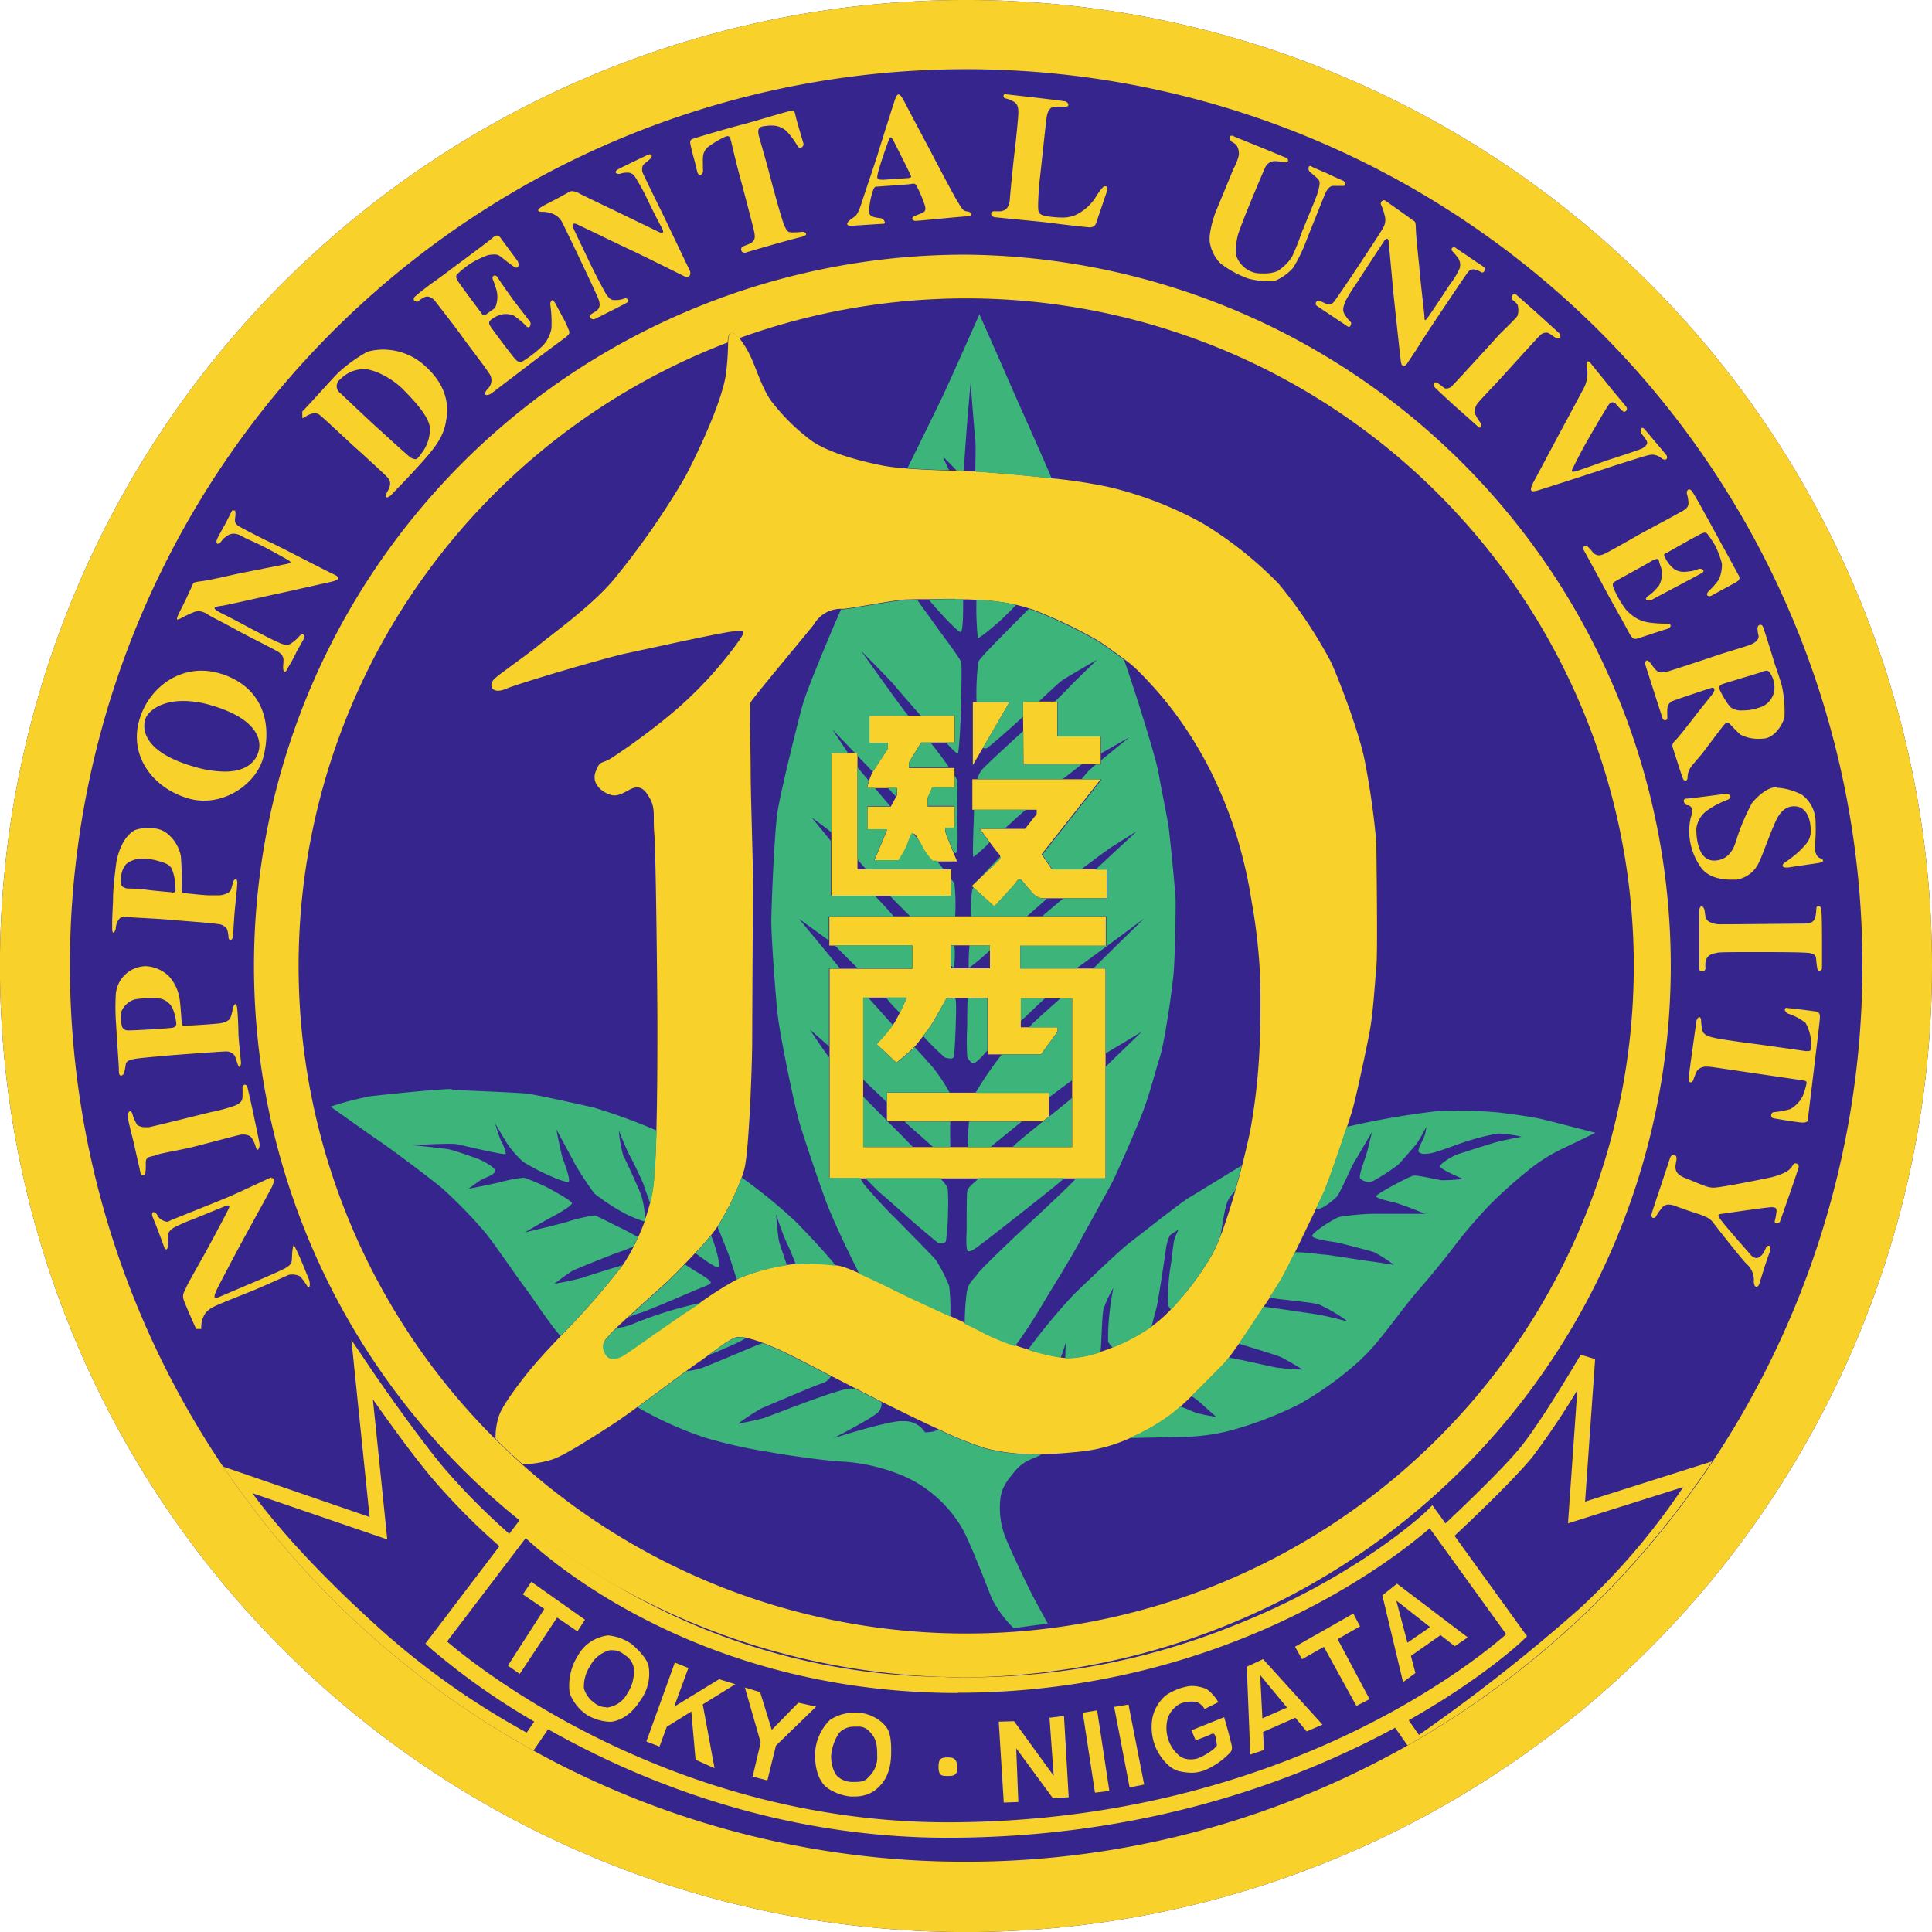 <svg xmlns="http://www.w3.org/2000/svg" viewBox="0 0 311.81 311.81"><defs><style>.cls-1{fill:#36258d;}.cls-2{fill:#f8d22a;}.cls-3{fill:#3cb47a;}</style></defs><path class="cls-1" d="M294.91,265h0a155.91,155.91,0,1,0,155.9,155.91h0A155.9,155.9,0,0,0,294.91,265" transform="translate(-139 -265)"/><path class="cls-2" d="M294.91,265h0a155.91,155.91,0,1,0,155.9,155.91h0A155.9,155.9,0,0,0,294.91,265m0,300.47a144,144,0,0,1-69.82-17.94A145.47,145.47,0,0,1,175,501.69a144.65,144.65,0,1,1,119.91,63.78" transform="translate(-139 -265)"/><path class="cls-2" d="M294.91,306.1a114.8,114.8,0,0,0-3.83,229.54c1.28,0,2.55.07,3.83.07a114.81,114.81,0,0,0,0-229.61m-36.56,13.46a107.74,107.74,0,1,1-35.06,181.8q-2.23-2-4.35-4.09a107.73,107.73,0,0,1,37.52-177h0c0-.87.13-1.38.51-1.54l0,0,.14,0h0c.34,0,.76.35,1.19.87h0" transform="translate(-139 -265)"/><path class="cls-2" d="M195.72,481.27l.51,5,2.42,23.56L175,501.69a145.47,145.47,0,0,0,50.09,45.84l2.37-3.44c14.68,8.31,37.1,17.51,64.5,17.51h.2c32-.05,56.35-9.27,72-17.76l2,2.86a145.11,145.11,0,0,0,49.17-45.85l-20.51,6.5c.22-3.14,1.62-23,1.62-23l-2.33-.71c-.06.1-6.12,10.47-9.64,14.84-2.82,3.51-9.57,9.92-12.18,12.38l-2.12-2.93-1,1c-.18.17-11.56,10.94-31.95,18.78a114.6,114.6,0,0,1-42.31,8c-1.28,0-2.55,0-3.83-.07a106,106,0,0,1-52.9-14.91,114.19,114.19,0,0,1-15.29-10.43l-1.7,2.24a107.47,107.47,0,0,1-10.63-10.74c-5-6-12-16.29-12.05-16.4l-2.79-4.13M368,545c-.46-.66-1.12-1.62-1.65-2.36,11.88-6.72,18.18-12.68,18.33-12.81l.77-.76-11.7-16.2c2.46-2.3,9.6-9.05,12.66-12.85a122.62,122.62,0,0,0,7.16-10.67c-.46,6.51-1.51,21.51-1.51,21.51L410.66,505A109.55,109.55,0,0,1,394,524.55,283.18,283.18,0,0,1,368,545m-166.5-31.57s-1.66-16.24-2.32-22.59c2.53,3.6,6.32,8.87,9.42,12.57a108.61,108.61,0,0,0,11,11.14l-11.94,15.71.83.77a111.58,111.58,0,0,0,16.73,11.82l-1.22,1.78a125.86,125.86,0,0,1-25.26-18.19c-10.54-9.66-16.28-16.72-19-20.45l21.71,7.44m92.06,24.77c43.33,0,70.77-21.8,76.23-26.55l12.35,17.1c-5.27,4.62-36.95,30.27-90,30.36H292c-44.37,0-75.43-24.57-80.85-29.18l12.69-16.69c5.08,4.72,29.23,25,69.79,25" transform="translate(-139 -265)"/><path class="cls-2" d="M257.16,318.69h0l-.14,0,0,0c-.38.16-.47.67-.51,1.54h0a42.54,42.54,0,0,1-.36,5.21c-.63,4.37-4.5,12.63-6.62,16.62A127.94,127.94,0,0,1,238,358.6c-3.5,4.13-9.25,8.25-11.87,10.38s-6.13,4.5-7.25,5.5c-.89.79-.76,2,.5,2a3.2,3.2,0,0,0,1.24-.3c2.38-1,16.51-5.13,19.51-5.75s14.75-3.25,17-3.5c.59-.07,1-.13,1.37-.13.88,0,.6.51-1.25,3a65.31,65.31,0,0,1-9,9.63,104.61,104.61,0,0,1-10.5,7.87c-1.74,1.13-1.87.26-2.62,2.25s1.13,3.38,2.5,3.75a1.88,1.88,0,0,0,.53.07c1.19,0,2.33-1,3.09-1.2a2.65,2.65,0,0,1,.6-.09c.64,0,1.27.39,2,1.72,1,1.75.5,3,.75,5.75s.5,25.63.5,31c0,3.41,0,10.55-.16,16.71-.09,3.56-.23,6.78-.47,8.8a23.44,23.44,0,0,1-.54,3,26.59,26.59,0,0,1-.83,2.75l0,.14c-.33.94-.69,1.82-1.07,2.65q-.36.79-.72,1.5a27.41,27.41,0,0,1-1.8,3.06l-.12.17a125.39,125.39,0,0,1-9.88,11.28c-1.18,1.24-2.26,2.39-3.12,3.35-3,3.3-6.12,7.62-6.75,9.25a10.83,10.83,0,0,0-.66,4q2.12,2.12,4.35,4.09h.11a16.14,16.14,0,0,0,4.7-.76c1.87-.62,5.63-3,9.5-5.5,1.16-.74,2.68-1.81,4.28-3h0c2.78-2,5.85-4.33,7.89-5.81h0c.71-.51,1.3-.94,1.7-1.21.61-.4,1.24-.87,1.89-1.35h0c1.79-1.32,3.6-2.71,4.61-2.89l.17,0h.19a5.92,5.92,0,0,1,1.09.13h0a21.13,21.13,0,0,1,2.66.82h0c1.13.43,2.27.91,3.15,1.33,1.51.71,4.34,2.17,7.87,4h0l3.89,2h0l.74.38,3.52,1.79h0c2.87,1.43,6.19,3.06,9.21,4.45h0a59.28,59.28,0,0,0,7.39,3l.74.2a30.81,30.81,0,0,0,7.21.8h1.3c1.78,0,3.71-.15,5.87-.37A25.2,25.2,0,0,0,319.1,498c.71-.24,1.46-.54,2.21-.87h0a34,34,0,0,0,6.41-3.63,21.82,21.82,0,0,0,1.74-1.44h0c.57-.51,1.18-1.09,1.8-1.68h0c1.86-1.81,3.78-3.81,5-5,.26-.27.6-.69,1-1.19h0c.49-.61,1-1.38,1.64-2.23h0c1.31-1.84,2.78-4.06,4-6h0c.35-.52.68-1,1-1.49h0c.83-1.29,1.46-2.31,1.73-2.73.36-.59,1.28-2.4,2.34-4.55h0c1.17-2.41,2.53-5.22,3.5-7.25h0c.54-1.13,1-2,1.16-2.46.67-1.45,2.62-7.16,3.76-10.6h0c.33-1,.59-1.82.74-2.27.63-2,2.25-9.63,2.88-12.88s.87-8.11,1.12-10.62,0-18.5,0-20.12a126.89,126.89,0,0,0-1.88-13.26c-.87-4.5-4.25-13.37-5.5-16a75.16,75.16,0,0,0-8.37-12.5,61.77,61.77,0,0,0-12.26-9.76A59.44,59.44,0,0,0,318,343.61a83.41,83.41,0,0,0-9.22-1.41c-4.93-.56-10-.95-12.15-1.1h-.17c-.55,0-1.18-.07-1.87-.09l-1.19-.05-1.18,0c-2.17-.08-4.58-.17-6.74-.34a35.86,35.86,0,0,1-4-.47c-5-1-9.13-2.37-11.49-4a33.31,33.31,0,0,1-6.38-6.25c-1.38-1.75-2.38-4.87-3.25-6.87a16.19,16.19,0,0,0-2-3.42h0c-.43-.52-.85-.87-1.19-.87m36,43h1.36c.26,0,.51,0,.74,0l1.37.06h0a37.28,37.28,0,0,1,6.44.83h0c.68.16,1.37.35,2.07.58h0l.5.15a73.91,73.91,0,0,1,10.75,5.13c.72.49,2.61,1.81,4.09,2.93h0a17,17,0,0,1,1.78,1.45,61.87,61.87,0,0,1,6,6.75,64.85,64.85,0,0,1,5.76,9.12,70.47,70.47,0,0,1,4.5,11A75.09,75.09,0,0,1,341,410.48a91,91,0,0,1,1.38,12.37c.12,4.88,0,8.87-.13,12a100.32,100.32,0,0,1-1.49,12.74c-.34,1.58-.78,3.49-1.29,5.5-.33,1.3-.69,2.65-1.08,4-.74,2.59-1.54,5.11-2.32,7.17a25.58,25.58,0,0,1-1.44,3.21,46.76,46.76,0,0,1-6.58,8.79,23.72,23.72,0,0,1-3.13,2.79l0,0a30.88,30.88,0,0,1-6.24,3.36c-.66.28-1.34.53-2,.75a17.26,17.26,0,0,1-5.18,1h-.49c-.25,0-.51,0-.78-.08a35.72,35.72,0,0,1-5.27-1.27c-.69-.2-1.39-.43-2.05-.66a37.9,37.9,0,0,1-5.12-2.11c-.62-.34-1.72-.88-3-1.5-.71-.34-1.47-.7-2.27-1.06-3.07-1.42-6.49-3-7.93-3.69-1.63-.81-4.48-2.2-6.75-3.22a25.74,25.74,0,0,0-2.88-1.15,7.59,7.59,0,0,0-.89-.19h0c-.38-.07-.81-.12-1.26-.16-.9-.09-1.91-.14-2.88-.15h-1.1c-.44,0-.87,0-1.25.06l-.62.05-.8.11a32.12,32.12,0,0,0-7.83,2.14l-.27.15a55.29,55.29,0,0,0-6.07,3.82l-1.53,1c-2.5,1.62-9.87,6.87-10.5,7.24a4.09,4.09,0,0,1-1.93.73h0a1.34,1.34,0,0,1-1-.41h0a2.47,2.47,0,0,1-.24-.29.8.8,0,0,1-.08-.16,2.26,2.26,0,0,1-.34-1.15c0-.84.67-1.34,1.21-2,.14-.16.51-.52,1-1h0c.49-.47,1.13-1.06,1.82-1.7h0c2.32-2.11,5.3-4.77,6.15-5.55.56-.5,1.73-1.67,3-3h0l1.74-1.83h0c.95-1,1.86-2.05,2.53-2.86h0a10.78,10.78,0,0,0,.7-.92c.12-.17.24-.35.37-.56h0a44,44,0,0,0,3.88-7.93h0c.15-.44.28-.87.38-1.26.75-3,1.25-16.88,1.25-20.75s.12-22.63.12-25.88-.37-13.87-.37-17.5-.25-10.5,0-11.12,9.73-11.89,10.25-12.63a5,5,0,0,1,4.42-2.46h0l.33,0c1.5-.12,8.62-1.5,10-1.5l2-.05h0l1.8,0h0l2.64-.06h1.6" transform="translate(-139 -265)"/><polyline class="cls-2" points="138.39 121.52 137.96 121.52 136.84 121.52 134.18 121.52 134.18 134.4 134.18 134.4 134.18 134.4 134.18 135.71 134.18 135.71 134.18 144.56 141.27 144.56 141.27 144.56 143.62 144.56 143.62 144.56 143.62 144.56 153.51 144.56 153.51 141.87 153.51 140.31 152.3 140.31 139.8 140.31 138.39 140.31 138.39 138.73 138.39 123.79 138.39 121.96 138.39 121.52"/><path class="cls-2" d="M293.05,380.52H279.31v4.38h2.95v1h0s-1.74,2.63-2.33,3.55l-.08.13a8.72,8.72,0,0,0-.61,1.5c-.19.61-.31,1.11-.31,1.11h4.84v1.16h0l-.17.29-.83,1.54H279v3.76h3.17l-2.08,5h3.95s.89-1.47,1.17-2.05.51-1.42.8-2q.15-.3.33-.33h0l.08,0c.17,0,.34.16.5.43s.32.54.51.87h0c.2.36.4.75.62,1.17a11,11,0,0,0,1.5,2h3.92l-.6-1.44c-.42-1-.94-2.35-1.16-2.93s-.17-.89-.09-1a.11.11,0,0,1,.09,0h1.33v-3.5h-4.33v-1.37h0l.72-1.63h3.61v-3.21h-7.32V388h0l1.95-3.17h5.37v-4.33" transform="translate(-139 -265)"/><polyline class="cls-2" points="162.93 113.31 157.6 113.31 157.01 113.31 157.01 123.48 158.63 120.71 158.63 120.71 158.63 120.71 162.93 113.31"/><polyline class="cls-2" points="170.64 113.23 170.13 113.23 167.58 113.23 165.1 113.23 165.11 115.58 165.11 115.58 165.11 115.58 165.14 118 165.14 118 165.18 123.31 174.66 123.31 174.66 123.31 174.66 123.31 174.66 123.31 174.66 123.31 176.84 123.31 176.84 123.31 177.64 123.31 177.64 122.65 177.64 121.55 177.64 118.81 170.64 118.81 170.64 113.23"/><path class="cls-2" d="M316.72,390.77H295.93v4.92h10.38v.7l-1.88,2.38h-7.29l1.61,2.18h0c.64.86,1.26,1.67,1.39,1.78a.83.83,0,0,1,.29.55h0a.37.37,0,0,1,0,.11.41.41,0,0,1-.09.3c-.13.15-1.81,1.75-3.08,2.94L295.85,408l.25.24h0l3.37,3.06s3.42-3.67,3.55-3.92a1,1,0,0,1,.28-.39.38.38,0,0,1,.21-.07h0a.45.45,0,0,1,.16,0,1,1,0,0,1,.35.26l0,.05c.62.71.58.71,1.49,1.75a2.62,2.62,0,0,0,1.76,1h10.33v-4.71h-8.87l-1.63-2.38h0l9.58-12.16" transform="translate(-139 -265)"/><path class="cls-2" d="M317.47,412.9H272.85v3.88h0v.82h.86l12.56,0v3.75H272.89v12.58h0v1.73h0v19.52h44.54V421.31H303.68v-3.67h13.79V412.9m-22,4.7h3.3v.78h0v2.9h0v0h-6.29v-.57l0-3.14h3M285.35,426h0s-.55,1.24-1.14,2.46c-.24.47-.47.94-.7,1.33a4.84,4.84,0,0,1-.41.64,30.41,30.41,0,0,1-2.63,3.07l3.21,3s2.06-1.68,2.89-2.54h0a3,3,0,0,1,.24-.25c.25-.31.71-.88,1.19-1.52h0a27.52,27.52,0,0,0,1.68-2.4c.63-1.08,2.09-3.71,2.09-3.71h6.67v8.46h0v.63H307l2.68-3.67v-.71h-5.93v-4.67h8.29v13.12h0v2.89h0v8H278.31V426h7" transform="translate(-139 -265)"/><path class="cls-2" d="M308.31,441.35H282.14V443h0v2.77l.17.18h25l1-.77v-3.86" transform="translate(-139 -265)"/><path class="cls-3" d="M249.5,469.09h0c-1.3,1.34-2.47,2.51-3,3-.85.78-3.83,3.44-6.15,5.55a15.59,15.59,0,0,1,1.87-.71c.82-.17,7.74-3.17,8.91-3.67s2.58-.92,2.58-1.25-1-1-2.16-1.67c-.39-.22-1.16-.72-2-1.26" transform="translate(-139 -265)"/><path class="cls-3" d="M249.5,469.09c-1.3,1.34-2.47,2.51-3,3-.85.78-3.83,3.44-6.15,5.55h0c2.32-2.11,5.3-4.77,6.15-5.55.56-.5,1.73-1.67,3-3h0" transform="translate(-139 -265)"/><path class="cls-3" d="M251.88,475.32a64.52,64.52,0,0,0-10.36,3.2,10.41,10.41,0,0,1-3,.83h0c-.52.48-.89.84-1,1-.54.63-1.2,1.13-1.21,2a2.26,2.26,0,0,0,.34,1.15.8.8,0,0,0,.08.16,2.47,2.47,0,0,0,.24.29h0a1.34,1.34,0,0,0,1,.41,4.09,4.09,0,0,0,1.93-.73c.63-.37,8-5.62,10.5-7.24l1.53-1" transform="translate(-139 -265)"/><path class="cls-3" d="M238.5,479.35h0c-.52.48-.89.84-1,1-.54.63-1.2,1.13-1.21,2,0-.84.67-1.34,1.21-2,.14-.16.51-.52,1-1h0m-1.82,4.28a2.47,2.47,0,0,0,.24.29,2.47,2.47,0,0,1-.24-.29m.24.29a1.34,1.34,0,0,0,1,.41h0a1.34,1.34,0,0,1-1-.41" transform="translate(-139 -265)"/><path class="cls-3" d="M293.12,361.69h-1.6l-2.64.06h0c.78,1,4.58,5.26,5.18,5.26h0c.46-.24.38-4.58.38-5.24v-.07h-1.36" transform="translate(-139 -265)"/><path class="cls-3" d="M293.12,361.69h0m-.27,0h0m-4,.07h0" transform="translate(-139 -265)"/><path class="cls-3" d="M258.33,480.83h-.19l-.17,0c-1,.18-2.82,1.57-4.61,2.89,1.95-.79,4.74-2,5.4-2.4l.66-.39a5.92,5.92,0,0,0-1.09-.13" transform="translate(-139 -265)"/><path class="cls-3" d="M258.33,480.83h0a5.92,5.92,0,0,1,1.09.13h0a5.92,5.92,0,0,0-1.09-.13m-.19,0-.17,0c-1,.18-2.82,1.57-4.61,2.89h0c1.79-1.32,3.6-2.71,4.61-2.89l.17,0" transform="translate(-139 -265)"/><path class="cls-3" d="M253.77,464.4h0c-.67.81-1.58,1.82-2.53,2.86l.19.13c.35.28,2.85,2.15,3.45,2.15,0,0,.07,0,.09,0,.32-.28-.31-3-1.2-5.12" transform="translate(-139 -265)"/><path class="cls-3" d="M253.77,464.4c-.67.81-1.58,1.82-2.53,2.86h0c.95-1,1.86-2.05,2.53-2.86h0" transform="translate(-139 -265)"/><path class="cls-3" d="M296.59,361.79a48.4,48.4,0,0,0,.22,6.19h0c.38,0,2.69-2,3.33-2.55s2.17-2.09,2.76-2.71l.09-.11a37.28,37.28,0,0,0-6.44-.83h0" transform="translate(-139 -265)"/><path class="cls-3" d="M296.59,361.79h0a37.28,37.28,0,0,1,6.44.83h0a37.28,37.28,0,0,0-6.44-.83" transform="translate(-139 -265)"/><path class="cls-3" d="M339.44,453.1h0c-.92.5-7.08,4.34-8.5,5.17s-7.92,6-9.66,7.33-7.34,6.75-8.92,8.25a98.72,98.72,0,0,0-7.46,9,35.72,35.72,0,0,0,5.27,1.27l0,0c.25-.5.84-2.42.84-2.42s-.08,1.92-.08,2.54h.49a17.26,17.26,0,0,0,5.18-1c.16-.91.24-5.88.49-6.94a19.08,19.08,0,0,1,1.59-3.42s-.51,2.75-.59,3.84a35.9,35.9,0,0,0-.25,4.83,3.18,3.18,0,0,0,.76.94,30.88,30.88,0,0,0,6.24-3.36l0,0c.34-1.22.65-2.58.79-3,.25-.83,1.42-8.58,1.5-9.25a8.14,8.14,0,0,1,.67-2.5,12.69,12.69,0,0,1,1.41-.92,10,10,0,0,0-.67,1.58c-.24.84-.41,3.25-.66,4.59s-.58,5.58-.24,6.25a2.07,2.07,0,0,0,.33.5,46.76,46.76,0,0,0,6.58-8.79,25.58,25.58,0,0,0,1.44-3.21c.18-.87.66-4.7,1.22-5.67a9.38,9.38,0,0,1,1.1-1.5c.39-1.35.75-2.7,1.08-4" transform="translate(-139 -265)"/><path class="cls-3" d="M311.2,484.24h0" transform="translate(-139 -265)"/><path class="cls-3" d="M262.08,481.78c-.39.12-.82.28-1.32.49-2,.84-7.5,3.17-8.67,3.58a15.07,15.07,0,0,1-2.32.46h0c-2,1.48-5.11,3.8-7.89,5.81a59.24,59.24,0,0,0,10.89,4.9,79.19,79.19,0,0,0,10.41,2.33c2.59.5,8.67,1.33,11.08,1.5a29.8,29.8,0,0,1,11.42,2.75,20.68,20.68,0,0,1,8.67,8.17c1.25,2.25,3.75,8.75,4.66,11.08a17.84,17.84,0,0,0,3.59,4.92l5.5-.75s-2-3.59-2.91-5.42-3.25-6.75-4-8.67a13.13,13.13,0,0,1-.75-5.91c.17-1.92,1.16-3.17,2.51-4.75s2.82-1.83,3.74-2.33a4.13,4.13,0,0,1,.42-.22h-1.3a30.81,30.81,0,0,1-7.21-.8l-.74-.2a59.28,59.28,0,0,1-7.39-3h0a4.17,4.17,0,0,1-1.85.43.73.73,0,0,1-.34,0,3.9,3.9,0,0,0-3.52-1.78,4.93,4.93,0,0,0-.65,0c-3.09.33-10.59,2.74-10.59,2.74s6.5-3.33,7.26-4.25a2,2,0,0,0,.48-1.58h0l-3.52-1.79-.74-.38h-.89c-1.92.09-12.41,4.26-13.58,4.67s-4.42,1-4.42,1a34.72,34.72,0,0,1,3.83-2.5c1-.42,8.16-3.5,9.67-4a2.49,2.49,0,0,0,1.5-1.17c-3.53-1.82-6.36-3.28-7.87-4-.88-.42-2-.9-3.15-1.33h0" transform="translate(-139 -265)"/><path class="cls-3" d="M262.08,481.78h0c1.13.43,2.27.91,3.15,1.33,1.51.71,4.34,2.17,7.87,4h0c-3.53-1.82-6.36-3.28-7.87-4-.88-.42-2-.9-3.15-1.33m-12.31,4.53h0c-2,1.48-5.11,3.8-7.89,5.81h0c2.78-2,5.85-4.33,7.89-5.81h0M277,489.1h0l.74.38,3.52,1.79h0l-3.52-1.79-.74-.38h0m13.47,6.62h0a59.28,59.28,0,0,0,7.39,3l.74.2-.74-.2a59.28,59.28,0,0,1-7.39-3m16.64,4h0m-.51,0h0m-.79,0h0" transform="translate(-139 -265)"/><path class="cls-3" d="M211.92,440.76c-2.39,0-11.31.94-13.24,1.18a49.22,49.22,0,0,0-6.33,1.66s5.83,4.17,7.91,5.58,8.18,6,10,7.51a76.73,76.73,0,0,1,6.92,7.08c1.42,1.67,5.42,7.58,6.58,9.08s4,5.92,5.71,7.78a125.39,125.39,0,0,0,9.88-11.28l.12-.17c-2.54.79-5.47,1.68-6.33,2a40.87,40.87,0,0,1-4.67,1s2.42-1.83,3-2.12,6.37-2.63,7.16-2.88c.43-.14,1.62-.59,2.63-1q.36-.71.72-1.5c-1-.6-2.58-1.4-3.18-1.68-.92-.42-3.46-1.79-3.91-1.84h0a28.24,28.24,0,0,0-4.26,1c-.63.25-6.95,1.75-6.95,1.75s3.41-2,4.32-2.46,3.3-1.83,3.3-2.25-3-2-3.55-2.33a30.68,30.68,0,0,0-4.16-1.79h-.1a20.13,20.13,0,0,0-3.41.62c-1,.29-5.49,1.17-5.49,1.17s1.62-1.17,2-1.42,2.29-.83,2.33-1.46-2.29-1.79-2.87-2-3.71-1.33-4.63-1.5-5.78-.67-5.78-.67,3.78-.22,5.87-.22a8.27,8.27,0,0,1,1.24.06c.87.2,6.87,1.61,7.73,1.61a.16.16,0,0,0,.1,0c.18-.21-.36-1.55-.66-2a25.94,25.94,0,0,1-1-2.95s1.7,2.91,2,3.33a15.25,15.25,0,0,0,2.54,2.88,34,34,0,0,0,4.58,2.36,13,13,0,0,0,2.55.9.28.28,0,0,0,.2-.06c.3-.29-.62-2.87-.91-3.58s-1.09-4.88-1.09-4.88,2.76,5.09,3,5.59a54.63,54.63,0,0,0,3.16,4.79,36.65,36.65,0,0,0,4.83,3.17,20.37,20.37,0,0,0,3.22,1.32c.06,0,.1,0,.12,0l0-.14a15.59,15.59,0,0,0-.63-4.1c-.28-.8-2.58-5.88-2.91-6.42a22.66,22.66,0,0,1-.71-4s1.37,3.38,1.79,4.08,2.09,4.21,2.21,4.63c.06.18.52,1.53,1.08,3.06a23.44,23.44,0,0,0,.54-3c.24-2,.38-5.24.47-8.8a93.22,93.22,0,0,0-10.17-3.71c-1.5-.33-9.17-2.08-10.84-2.25s-9.83-.5-11.75-.58h-.26" transform="translate(-139 -265)"/><path class="cls-3" d="M297.09,315.69h0s-4.41,9.92-5.4,12.08-5.39,11.08-6.24,12.8c2.16.17,4.57.26,6.74.34h0a23.12,23.12,0,0,1-1-2.22s2,2,2.19,2.27l1.19.05c0-1,.34-5.29.46-7s.62-7.17.62-7.17.63,8.21.75,9.05,0,4.42,0,5.23h.17c2.11.15,7.22.54,12.15,1.1l-.07-.18c-.75-1.92-6-13.58-7-15.92s-4.59-10.41-4.59-10.41" transform="translate(-139 -265)"/><path class="cls-3" d="M373.86,444.29c-1.1,0-2.17,0-3.09.06a130.64,130.64,0,0,0-14.34,2.5l-.07,0h0c-1.14,3.44-3.09,9.15-3.76,10.6-.2.44-.62,1.33-1.16,2.46l.16.17a.38.38,0,0,0,.19,0c.74,0,2.36-1.35,2.9-1.88s2.33-4.67,2.66-5.25,3.08-5.25,3.08-5.25-.33,1.33-.67,2.75-1.57,4.33-1.24,4.75a2.07,2.07,0,0,0,1.43.55,1.41,1.41,0,0,0,.65-.14,31.28,31.28,0,0,0,4.08-2.66c.59-.59,2.59-2.92,3-3.42a25.17,25.17,0,0,0,1.5-2.67,4.79,4.79,0,0,1-.33,1.59c-.33.84-1.17,2.17-.84,2.5a1.31,1.31,0,0,0,.93.28,6.71,6.71,0,0,0,1.07-.12c1-.16,5-1.74,6-2a35.14,35.14,0,0,1,4.75-1.16h.28a21,21,0,0,1,3.55.51s-3.09.58-4.26.92-5.32,1.66-6.07,1.91-2.75,1.42-2.84,1.92,3.75,2.08,3.75,2.08-2.11.19-3.12.19l-.38,0c-.63-.08-3.49-.75-4.37-.75h-.13c-.67.08-6.08,3-6.08,3.33s1.83.75,2.92,1,5,1.84,5,1.84-3.48,0-6,0c-1.27,0-2.3,0-2.55,0a42.55,42.55,0,0,0-5.26.49c-1.08.34-4.5,2.59-4.42,3.09s3.17.92,3.75,1,5.34,1.33,6.17,1.58a20.7,20.7,0,0,1,3.25,2.08s-2.49-.41-3.75-.57-7-1.09-7.5-1.09-2.75-.37-4.19-.37a4.44,4.44,0,0,0-.55,0h0c-1.06,2.15-2,4-2.34,4.55-.27.42-.9,1.44-1.73,2.73l.23.06c.92.25,6.33.67,7.75,1.08a26.49,26.49,0,0,1,4.66,2.75s-3.58-.91-4.58-1.08-7.25-1.09-8.58-1.25l-.46-.07h0c-1.25,1.93-2.72,4.15-4,6,1,.26,5.83,1.75,6.65,2.08s3.68,2.08,3.68,2.08a39.42,39.42,0,0,1-4.26-.33c-1.33-.25-5.5-1.25-7.58-1.58l-.13,0h0c-.39.5-.73.92-1,1.19-1.19,1.18-3.11,3.18-5,5a9.91,9.91,0,0,1,1.92,1.5l2.08,1.84A23.76,23.76,0,0,1,332,493c-.8-.29-1.72-.76-2.55-1h0a21.82,21.82,0,0,1-1.74,1.44,34,34,0,0,1-6.41,3.63h0c2.25,0,6.91-.16,8.59-.16a33.29,33.29,0,0,0,7.91-1.09,60.23,60.23,0,0,0,11-4.25,55.15,55.15,0,0,0,8.34-5.83,32.92,32.92,0,0,0,4.75-4.91c1.58-1.92,4.25-5.59,6.08-7.67s4.5-5.34,6.17-7.59a82.49,82.49,0,0,1,5.42-6.25,76.74,76.74,0,0,1,5.75-5.16,27.69,27.69,0,0,1,6-3.84c1.75-.83,5.17-2.5,5.17-2.5h0s-6.75-1.74-8.51-2.17-4.91-.82-6.83-1.08a72.17,72.17,0,0,0-7.32-.31" transform="translate(-139 -265)"/><path class="cls-3" d="M356.36,446.87h0c-1.14,3.44-3.09,9.15-3.76,10.6-.2.44-.62,1.33-1.16,2.46h0c.54-1.13,1-2,1.16-2.46.67-1.45,2.62-7.16,3.76-10.6h0m-8.42,20.31h0c-1.06,2.15-2,4-2.34,4.55-.27.42-.9,1.44-1.73,2.73h0c.83-1.29,1.46-2.31,1.73-2.73.36-.59,1.28-2.4,2.34-4.55h0M342.89,476c-1.25,1.93-2.72,4.15-4,6h0c1.31-1.84,2.78-4.06,4-6h0m-5.67,8.22c-.39.5-.73.92-1,1.19-1.19,1.18-3.11,3.18-5,5h0c1.86-1.81,3.78-3.81,5-5,.26-.27.6-.69,1-1.19h0M329.46,492a21.82,21.82,0,0,1-1.74,1.44,34,34,0,0,1-6.41,3.63h0a34,34,0,0,0,6.41-3.63,21.82,21.82,0,0,0,1.74-1.44h0" transform="translate(-139 -265)"/><path class="cls-3" d="M258.72,455h0a44,44,0,0,1-3.88,7.93l0,.14c.25.67,1.54,3.75,1.88,4.75s.93,2.84,1.18,3.69l.27-.15a32.12,32.12,0,0,1,7.83-2.14c-.13-.53-1.08-3.07-1.28-3.94s-.46-4.33-.46-4.33a43.74,43.74,0,0,0,1.54,4.25,41.39,41.39,0,0,1,1.62,3.86c.38,0,.81-.05,1.25-.06h1.1c1,0,2,.06,2.88.15.45,0,.88.09,1.26.16h0c-1.69-2.19-5.54-6.2-6.53-7.19a89.25,89.25,0,0,0-8.67-7.08l0,0" transform="translate(-139 -265)"/><path class="cls-3" d="M258.72,455a44,44,0,0,1-3.88,7.93h0a44,44,0,0,0,3.88-7.93h0m10.81,14h0m-.28,0h0m3.45.15c.45,0,.88.09,1.26.16-.38-.07-.81-.12-1.26-.16" transform="translate(-139 -265)"/><path class="cls-3" d="M277.39,388.79v14.94l0,0,1.37,1.54h12.5c-.45-.57-.87-1.1-1.13-1.38h-.61a11,11,0,0,1-1.5-2c-.22-.42-.42-.81-.62-1.17h0l-1.09-1.28h0q-.18,0-.33.33c-.29.54-.51,1.38-.8,2s-1.17,2.05-1.17,2.05H280.1l2.08-5H279V395.1h3.67l-.29-.33-2.23-2.64h-1.23s.12-.5.31-1.11c-.86-1-1.59-1.89-1.68-2l-.17-.23" transform="translate(-139 -265)"/><path class="cls-3" d="M280.16,392.13h0m-1.15,3h0v3.76h0V395.1m7.34,4.38q-.18,0-.33.33c-.29.54-.51,1.38-.8,2s-1.17,2.05-1.17,2.05h0s.89-1.47,1.17-2.05.51-1.42.8-2q.15-.3.33-.33h0m1.09,1.28h0c.2.36.4.75.62,1.17a11,11,0,0,0,1.5,2h0a11,11,0,0,1-1.5-2c-.22-.42-.42-.81-.62-1.17h0" transform="translate(-139 -265)"/><path class="cls-3" d="M289.16,384.85h-1.48L285.73,388v.83h6.43c-1-1.46-2.37-3.22-2.69-3.62a4.41,4.41,0,0,0-.31-.38" transform="translate(-139 -265)"/><polyline class="cls-3" points="150.16 119.85 148.68 119.85 146.73 123.02 146.73 123.02 148.68 119.85 150.16 119.85 150.16 119.85 150.16 119.85"/><path class="cls-3" d="M283.77,392.11h-1.54l1.33,1.4,0,0,.17-.29v-1.16" transform="translate(-139 -265)"/><polyline class="cls-3" points="144.76 127.11 143.24 127.12 143.24 127.12 144.76 127.11 144.76 128.27 144.76 128.27 144.76 127.11"/><path class="cls-3" d="M293.05,390.16v1.9h-3.61l-.72,1.63v1.37h4.33v3.5h-1.33a.11.11,0,0,0-.09,0c-.08.07-.15.29.09,1s.74,1.9,1.16,2.93a1.26,1.26,0,0,0,.4.21h0c.45-.38.2-5.3.2-6.08s.13-5.13,0-5.72a4.39,4.39,0,0,0-.43-.73" transform="translate(-139 -265)"/><path class="cls-3" d="M293.05,392.06h-3.61l-.72,1.63h0l.72-1.63h3.61m-1.33,6.5a.11.11,0,0,0-.09,0,.11.11,0,0,1,.09,0h0" transform="translate(-139 -265)"/><path class="cls-3" d="M304.14,383l-.17.14c-.54.46-6,5.47-6.53,6.13a5.24,5.24,0,0,0-.73,1.5h13.78l.1-.09c.55-.41,2.47-1.91,3-2.33l.06,0h-9.48l0-5.31h0" transform="translate(-139 -265)"/><polyline class="cls-3" points="165.14 118 165.14 118 165.14 118 165.18 123.31 174.66 123.31 174.66 123.31 165.18 123.31 165.14 118"/><path class="cls-3" d="M304.65,395.69h-8.46c0,1.49-.09,3-.09,3.2,0,.43-.17,4.34,0,4.42h0a18.39,18.39,0,0,0,2.53-2.29l.07-.07-1.61-2.18h4l.15-.13c.41-.33,2.62-2.41,3.08-2.74l.26-.21" transform="translate(-139 -265)"/><path class="cls-3" d="M304.65,395.69h0m-7.51,3.08h0l1.61,2.18h0l-1.61-2.18" transform="translate(-139 -265)"/><path class="cls-3" d="M300.43,403.28c-1,1-2.21,2.27-3.16,3.35,1.27-1.19,3-2.79,3.08-2.94a.41.41,0,0,0,.09-.3.37.37,0,0,0,0-.11h0" transform="translate(-139 -265)"/><path class="cls-3" d="M300.43,403.28h0a.37.37,0,0,1,0,.11.37.37,0,0,0,0-.11" transform="translate(-139 -265)"/><path class="cls-3" d="M290.71,455.14H278.64c1,1,2.14,2.18,2.49,2.46.66.53,3.9,3.41,4.41,3.88s4.52,3.9,4.8,4.06a1.43,1.43,0,0,0,.61.12.75.75,0,0,0,.71-.31,36.81,36.81,0,0,0,.34-4.74,32.59,32.59,0,0,0-.05-3.85,4.52,4.52,0,0,0-1-1.35,2.92,2.92,0,0,1-.23-.27" transform="translate(-139 -265)"/><polyline class="cls-3" points="151.71 190.14 139.64 190.14 139.64 190.14 151.71 190.14 151.71 190.14 151.71 190.14"/><path class="cls-3" d="M286.27,417.56l-12.56,0c1.18,1.17,3.32,3.36,3.67,3.66l.06.05h8.83v-3.75" transform="translate(-139 -265)"/><polyline class="cls-3" points="147.27 152.56 134.71 152.6 134.71 152.6 147.27 152.56 147.27 156.31 147.27 156.31 147.27 152.56"/><path class="cls-3" d="M293.13,426.1h-1.36s-1.46,2.63-2.09,3.71a27.52,27.52,0,0,1-1.68,2.4l.13.14a38.79,38.79,0,0,0,3.37,3.32,3.6,3.6,0,0,0,.9.17c.26,0,.48-.07.54-.3.16-.53.53-8.69.28-9.28l-.09-.16" transform="translate(-139 -265)"/><path class="cls-3" d="M293.13,426.1h-1.36s-1.46,2.63-2.09,3.71a27.52,27.52,0,0,1-1.68,2.4h0a27.52,27.52,0,0,0,1.68-2.4c.63-1.08,2.09-3.71,2.09-3.71h1.36" transform="translate(-139 -265)"/><path class="cls-3" d="M278.31,441.89v8.21h8l-.08-.09c-.58-.62-2.29-2.36-3.95-4h-.17v-.18l-3.48-3.51-.35-.4" transform="translate(-139 -265)"/><path class="cls-3" d="M282.14,445.8V446h.17l-.17-.18" transform="translate(-139 -265)"/><path class="cls-3" d="M285.35,426H282l.17.21a18.29,18.29,0,0,0,2,2.18l.08.07c.59-1.22,1.14-2.46,1.14-2.46" transform="translate(-139 -265)"/><polyline class="cls-3" points="146.35 161.02 142.97 161.02 142.97 161.02 146.35 161.02 146.35 161.02"/><path class="cls-3" d="M287.08,361.8h0l-2,.05c-1.38,0-8.5,1.38-10,1.5l-.33,0h0l-.18.38c-1.08,2.42-5.24,12.25-6,14.92s-3.58,14.08-4.09,17.41-1,15.5-1,17.75.66,11.92,1.08,15.34,2.67,14.41,3.5,17.16,3,9.17,4.16,12.34,3.87,8.81,5.47,11.94c2.27,1,5.12,2.41,6.75,3.22,1.44.72,4.86,2.27,7.93,3.69a31.27,31.27,0,0,0-.18-4.94,24.33,24.33,0,0,0-2.13-4.18c-.31-.44-6.62-6.85-7.15-7.35s-4-4.22-4.54-5a8.18,8.18,0,0,1-.55-.93h-5V435.62h0l-.1-.12c-.38-.36-3-4.31-3-4.31s2.63,2.25,3,2.63l.07.07V421.31h1.79c-.54-.67-6.61-8-6.61-8l4.78,3.46V412.9h10.48c-.56-.69-2.39-2.7-2.94-3.22l-.12-.12h-7.09v-8.85h0l-.12-.15L270,396.94s2.74,2,3.08,2.33l.12.13V386.52h2.67l-2.54-3.79,3.65,3.79h.43V387c1.15,1.2,2.15,2.23,2.33,2.44l.13.13.08-.13c.59-.92,2.33-3.55,2.33-3.55v-1h-2.95v-4.38h6.27l-.31-.37c-1-1.21-7.3-10.08-7.3-10.08s4.84,4.86,5.29,5.45,3.84,4.45,4.21,4.88l.12.12h5.46v4.33h-1.39l.36.38c.19.2,1.23,1.38,1.54,1.38h0c.25-.12.54-7,.54-8.08s.16-6,0-6.66-4-5.67-4.67-6.67-1.92-2.59-2.37-3.34l0-.05" transform="translate(-139 -265)"/><path class="cls-3" d="M287.08,361.8l-2,.05c-1.38,0-8.5,1.38-10,1.5l-.33,0h0l.33,0c1.5-.12,8.62-1.5,10-1.5l2-.05h0" transform="translate(-139 -265)"/><path class="cls-3" d="M273.18,386.52h0V399.4h0V386.52m0,14.19h0v8.85h0v-8.85h0" transform="translate(-139 -265)"/><path class="cls-3" d="M279.31,380.52h0v4.38h2.95v1h0v-1h-2.95v-4.38m13.74,4.33h0" transform="translate(-139 -265)"/><path class="cls-3" d="M272.85,412.9h0v3.88h0V412.9m0,8.41h0v12.58h0V421.31m0,14.31h0v19.52h0V435.62h0" transform="translate(-139 -265)"/><polyline class="cls-3" points="159.77 156.28 159.73 156.31 159.77 156.31 159.77 156.28 159.77 156.28"/><polyline class="cls-3" points="159.77 156.28 159.77 156.28 159.77 156.28 159.77 156.31 159.77 156.31 159.77 156.28"/><path class="cls-3" d="M298.44,426.1h-3.26c-.1,1.46-.08,3.77-.08,4.5a46,46,0,0,0,0,4.92c.15.43.61,1.05,1,1.05h.09c.46-.08,1.71-1.5,2.12-2l.05,0V426.1" transform="translate(-139 -265)"/><polyline class="cls-3" points="159.44 161.1 156.18 161.1 156.18 161.1 156.18 161.1 159.44 161.1 159.44 169.56 159.44 169.56 159.44 161.1"/><path class="cls-3" d="M305.1,363.2c-.5.57-7.88,7.78-8.21,8.61a43.48,43.48,0,0,0-.29,6.5h5.33l-4.3,7.4a1.29,1.29,0,0,0,.41.08l.14,0c.34-.08,5.5-4.67,5.79-5l.14-.15v-2.35h2.48c1.48-1.4,3.12-2.9,3.47-3.21.67-.58,6-3.59,6-3.59s-4,3.84-4.58,4.5c-.21.25-1.15,1.18-2.3,2.3h.51v5.58h7v2.73l4.58-2.61-4.58,3.72v.66h-.8c-.61.51-1.06.89-1.16,1-.41.46-1,1.17-1.21,1.42l0,0h3.28l-9.58,12.16,1.63,2.38h4.57l.05,0c.67-.5,4-3,4.75-3.5s4.25-2.67,4.25-2.67-5.65,5.24-6.67,6.21h1.92V410h-7.15a1.07,1.07,0,0,1-.23.2c-.33.3-2.38,2-3.14,2.68h10.35v4.74H303.68v3.67h9.05a2.38,2.38,0,0,1,.33-.25c.91-.59,10.58-7.79,10.58-7.79s-7.17,7-7.75,7.63l-.44.41h2V435c1.24-.72,5.84-3.5,5.84-3.5s-4.81,4.62-5.84,5.66v18h-4.78c-.29.34-.52.59-.6.67-.45.5-5.61,5.38-7.16,6.79s-7.67,7.21-8.16,8-1.43,1.25-1.71,2.88a38.38,38.38,0,0,0-.34,5.08v.08c1.32.62,2.42,1.16,3,1.5a37.9,37.9,0,0,0,5.12,2.11v0c.75-1,2.5-3.5,4.33-6.59s4.33-7,6.09-10.25,4.66-8.42,5.33-9.75,3.83-8.41,5-11.58,1.75-5.75,2.58-8.34,2-10.83,2.25-13.58.34-10,.34-11.58-.92-10.33-1.08-11.75-1.17-6.17-1.68-9.08-4.23-14.57-5.57-18.28h0c-1.48-1.12-3.37-2.44-4.09-2.93a73.91,73.91,0,0,0-10.75-5.13l-.5-.15h0" transform="translate(-139 -265)"/><path class="cls-3" d="M305.1,363.2h0l.5.15a73.91,73.91,0,0,1,10.75,5.13c.72.49,2.61,1.81,4.09,2.93h0c-1.48-1.12-3.37-2.44-4.09-2.93a73.91,73.91,0,0,0-10.75-5.13l-.5-.15" transform="translate(-139 -265)"/><polyline class="cls-3" points="162.93 113.31 162.93 113.31 158.63 120.71 158.63 120.71 162.93 113.31"/><path class="cls-3" d="M304.1,378.23h0v2.35h0v-2.35m12.54,10.08h0" transform="translate(-139 -265)"/><path class="cls-3" d="M316.72,390.77h0l-9.58,12.16h0l9.58-12.16m.92,19.25h0" transform="translate(-139 -265)"/><path class="cls-3" d="M317.47,417.64h0m0,37.5h0" transform="translate(-139 -265)"/><path class="cls-3" d="M310.83,455.14H297c-.26.24-.44.4-.49.46-.38.38-1.33,1-1.42,1.76s-.08,5.16-.08,6-.21,3.34.25,3.58a.24.24,0,0,0,.15,0c.56,0,1.82-1.07,2.84-1.83s11.13-8.7,11.79-9.33l.78-.67" transform="translate(-139 -265)"/><polyline class="cls-3" points="171.83 190.14 158.01 190.14 158.01 190.14 158.01 190.14 171.83 190.14 171.83 190.14"/><path class="cls-3" d="M307.63,426.14h-3.87v3.63c.79-.65,3-2.89,3.55-3.34l.32-.29" transform="translate(-139 -265)"/><polyline class="cls-3" points="168.63 161.15 164.76 161.15 164.76 161.15 168.63 161.15 168.63 161.15"/><path class="cls-3" d="M312.05,442.15l-.11.12c-.22.22-1.82,1.49-3.63,2.94V446h-1c-2.08,1.67-4.18,3.38-4.63,3.87l-.24.25h9.57v-8h0" transform="translate(-139 -265)"/><polyline class="cls-3" points="173.05 177.15 173.05 177.15 173.05 177.15 173.05 185.1 173.05 185.1 173.05 177.15"/><path class="cls-3" d="M308.31,445.21l-1,.77h1v-.77" transform="translate(-139 -265)"/><path class="cls-3" d="M292.51,406.87v2.69h-9.89l.19.21c.43.47,2.22,2.26,3.11,3.13h7.23a30.16,30.16,0,0,0-.13-5.39c-.08-.08-.26-.32-.51-.64" transform="translate(-139 -265)"/><polyline class="cls-3" points="153.51 144.56 143.62 144.56 143.62 144.56 153.51 144.56 153.51 144.56"/><path class="cls-3" d="M293.07,417.6h-.64l0,3.14a2.59,2.59,0,0,0,.5.49,14.3,14.3,0,0,0,.1-3.63" transform="translate(-139 -265)"/><polyline class="cls-3" points="154.07 152.6 153.43 152.6 153.43 152.6 154.07 152.6 154.07 152.6 154.07 152.6"/><path class="cls-3" d="M298.77,417.6h-3.3a28.93,28.93,0,0,0-.12,3.63h0a29.72,29.72,0,0,0,3.41-2.86v-.78" transform="translate(-139 -265)"/><polyline class="cls-3" points="159.77 152.6 156.47 152.6 156.47 152.6 156.47 152.6 159.77 152.6 159.77 153.38 159.77 153.38 159.77 152.6"/><path class="cls-3" d="M303.51,406.89a.38.38,0,0,0-.21.07,1,1,0,0,0-.28.39c-.13.25-3.55,3.92-3.55,3.92l-3.37-3.06h0a1.85,1.85,0,0,0-.17.35,16.93,16.93,0,0,0-.2,4.26v.08h9c.84-.72,2.82-2.5,3.15-2.79l.1-.09h-.67a2.62,2.62,0,0,1-1.76-1c-.91-1-.87-1-1.49-1.75l0-.05a1,1,0,0,0-.35-.26.45.45,0,0,0-.16,0" transform="translate(-139 -265)"/><path class="cls-3" d="M303.51,406.89h0a.45.45,0,0,1,.16,0,.45.45,0,0,0-.16,0m-.21.07a1,1,0,0,0-.28.39c-.13.25-3.55,3.92-3.55,3.92l-3.37-3.06h0l3.37,3.06s3.42-3.67,3.55-3.92a1,1,0,0,1,.28-.39m.72.22,0,.05c.62.71.58.71,1.49,1.75a2.62,2.62,0,0,0,1.76,1h0a2.62,2.62,0,0,1-1.76-1c-.91-1-.87-1-1.49-1.75l0-.05" transform="translate(-139 -265)"/><path class="cls-3" d="M292.39,446H285c.17.15.28.28.34.34.32.35,3.6,3.16,4.25,3.78h2.78v-.25c0-.37-.06-3.27,0-3.78V446" transform="translate(-139 -265)"/><polyline class="cls-3" points="153.39 180.98 146.04 180.98 146.04 180.98 153.39 180.98 153.39 180.98"/><path class="cls-3" d="M279.09,426h-.78v13.22l.42.42c.4.44,2.84,2.63,3.18,3.1l.23.27v-1.68h10.12a31,31,0,0,0-2.47-3.77c-.38-.51-2.88-3.25-3.19-3.57l0,0h0c-.83.86-2.89,2.54-2.89,2.54l-3.21-3h0a30.41,30.41,0,0,0,2.63-3.07l0,0c-.46-.47-3.34-3.74-3.8-4.21l-.17-.18" transform="translate(-139 -265)"/><path class="cls-3" d="M279.09,426h0m1.38,7.5h0l3.21,3s2.06-1.68,2.89-2.54h0c-.83.86-2.89,2.54-2.89,2.54l-3.21-3" transform="translate(-139 -265)"/><polyline class="cls-3" points="143.14 176.35 143.14 176.35 143.14 178.03 143.14 178.03 143.14 176.35"/><path class="cls-3" d="M312.05,426.14h-1.94l-.14.13c-.74.71-4.08,3.58-4.62,4.25l-.26.29h4.6v.71h0L307,435.19H300.7l-.19.21a60.49,60.49,0,0,0-4.09,6h11.89v.71l0,0c.55-.41,3.14-2.38,3.42-2.55a1.28,1.28,0,0,0,.29-.21V426.14" transform="translate(-139 -265)"/><path class="cls-3" d="M312.05,426.14h0v13.12h0V426.14m-2.36,5.38L307,435.19h0l2.68-3.67h0" transform="translate(-139 -265)"/><path class="cls-3" d="M303.84,446h-8.46l0,.16c-.07.5-.16,2.32-.22,4h3.66l.14-.12c.59-.54,4.21-3.41,4.71-3.84l.2-.16" transform="translate(-139 -265)"/><polyline class="cls-3" points="164.84 180.98 156.38 180.98 156.38 180.98 156.38 180.98 164.84 180.98 164.84 180.98"/><polyline class="cls-2" points="85.75 255.29 85.75 255.29 84.38 257.32 87.85 259.67 81.97 268.82 83.88 270.16 89.91 261.06 93.19 263.29 94.41 261.41 85.75 255.29"/><path class="cls-2" d="M237.28,528.94h-.05a6.35,6.35,0,0,0-4.94,3.23,9.09,9.09,0,0,0-1.35,6.09,7.37,7.37,0,0,0,2.81,3.53,7.85,7.85,0,0,0,3.57,1.09l.37,0c1.07-.17,2.94-.76,4.63-3.41a7.25,7.25,0,0,0,1.37-5.48c-.15-1.24-1.95-3-2.75-3.65a7.81,7.81,0,0,0-3.66-1.38m-.42,11.57a3,3,0,0,1-2-.75,4.29,4.29,0,0,1-1.62-2.29,6,6,0,0,1,1-3.61,5,5,0,0,1,3.15-2.54,3.28,3.28,0,0,1,.52,0,2.76,2.76,0,0,1,1.85.73,3.13,3.13,0,0,1,1.57,2.32,6.83,6.83,0,0,1-1.13,4,4.28,4.28,0,0,1-3.22,2.19h-.14" transform="translate(-139 -265)"/><polyline class="cls-2" points="108.91 268.33 104.32 281.07 106.44 281.88 107.61 278.69 111.57 276.23 112.26 284.01 115.32 285.38 113.42 275.08 118.67 271.82 116.06 271.01 108.8 275.45 111.1 269.2 108.91 268.33"/><polyline class="cls-2" points="120.22 272.35 122.77 281.23 121.47 286.73 123.85 287.35 125.23 281.73 131.72 275.44 128.84 274.81 124.56 279.19 122.68 273.11 120.22 272.35"/><path class="cls-2" d="M276.88,541.41a7.19,7.19,0,0,0-3.91,1.16,8.05,8.05,0,0,0-2.43,5.62c0,2.88.93,4.67,2.09,5.44a8,8,0,0,0,3.62,1.31,4.28,4.28,0,0,0,.52,0,5.76,5.76,0,0,0,3.33-.9c.9-.75,2.62-2.06,2.72-5.84s-.59-4.35-1.53-5.26a6.66,6.66,0,0,0-4.1-1.55h-.31m-.32,11.2a3.57,3.57,0,0,1-2.27-.79c-.76-.56-1.16-2.21-1.16-3.4a7.81,7.81,0,0,1,1.31-3.73,3.27,3.27,0,0,1,2.53-1h.32a2.39,2.39,0,0,1,2.12.87c.78.85,1.19,1.57,1.16,3.78a4.28,4.28,0,0,1-1.38,3.47c-.69.88-1.59.78-2.5.81h-.13" transform="translate(-139 -265)"/><path class="cls-2" d="M292,548.63c-1.09,0-1.53.19-1.53,1.51s.41,1.49,1.29,1.49H292c1,0,1.53-.15,1.49-1.38s-.43-1.62-1.44-1.62" transform="translate(-139 -265)"/><polyline class="cls-2" points="171.72 276.95 169.38 277.23 170.06 286.61 163.66 277.79 161.19 277.86 162 290.92 164.35 290.83 164.01 282.17 169.91 290.19 172.48 290.07 171.72 276.95"/><polyline class="cls-2" points="177.07 276.04 174.75 276.42 176.72 289.32 179.04 289.04 177.07 276.04"/><polyline class="cls-2" points="182.13 275.1 179.82 275.48 182.31 288.48 184.66 288.01 182.13 275.1"/><path class="cls-2" d="M331.12,537.13h-.21a9.46,9.46,0,0,0-3.81,1.53,6.61,6.61,0,0,0-2.1,3.57,8.52,8.52,0,0,0,.79,5.37c1.12,2,2.46,3.1,3.75,3.31a9.89,9.89,0,0,0,1.78.2,5.93,5.93,0,0,0,2.81-.73,12.26,12.26,0,0,0,3.37-2.49c.6-.6.23-1.33.07-2.07-.26-1.15-1-3.68-1-3.68l-5.28,2.12.68,1.62s1.82-.66,2.5-1a.61.61,0,0,1,.29-.08c.42,0,.46.75.58,1.43s0,.56-.4,1a10.19,10.19,0,0,1-2.56,1.53,3.79,3.79,0,0,1-1.19.19,3.28,3.28,0,0,1-1.59-.38,5.64,5.64,0,0,1-2-2.69,6,6,0,0,1-.13-3.59,4.32,4.32,0,0,1,1.91-2.28,4.48,4.48,0,0,1,1.92-.38,2.61,2.61,0,0,1,1.11.19,2.63,2.63,0,0,1,1,1l2.22-1.09a6.76,6.76,0,0,0-1.88-2.12,6.43,6.43,0,0,0-2.6-.51" transform="translate(-139 -265)"/><path class="cls-2" d="M342.88,532.76,340.22,534l.57,14.18,2.21-.75-.15-2.91,5.21-2.29,1.82,2.21,2.56-1.1-9.56-10.53m-.14,9.53-.36-7,4.33,5.25-4,1.75" transform="translate(-139 -265)"/><polyline class="cls-2" points="218.41 260.42 209.01 265.76 210.13 267.79 213.66 265.79 218.91 275.32 221.04 274.23 215.88 264.54 219.5 262.48 218.41 260.42"/><path class="cls-2" d="M364.5,520.57l-2.4,1.91,3.34,14,2-1.47-.73-2.76,4.78-3.35,2.3,1.79,2.09-1.43h0l-11.41-8.66m1.68,9.52-1.8-6.8,5.46,4.28-3.66,2.52" transform="translate(-139 -265)"/><path class="cls-2" d="M182.82,455.05a.57.57,0,0,0-.29.06c-.15.09-5.56,2.62-7.09,3.25s-8.09,3.27-8.59,3.46-.62.36-.9.36a1.63,1.63,0,0,1-.66-.21c-.88-.4-.78-.9-1.19-1.21a.51.51,0,0,0-.32-.13c-.23,0-.35.3-.06,1,.41.94,1.53,3.94,1.78,4.66.1.26.21.36.31.36s.33-.29.29-.55a10.5,10.5,0,0,1,.06-1.91c.07-.53.62-.87.94-1.09a31.62,31.62,0,0,1,3-1.31c.75-.28,3.69-1.51,4.94-2a2.54,2.54,0,0,1,.82-.24c.3,0,.14.31-.1.83-.38.79-3,5.66-3.6,6.75s-2.84,5-3.13,5.69-.68,1.09-.37,2,1.69,4,2,4.66h.82a1.28,1.28,0,0,0,0-.19,4.16,4.16,0,0,1,.66-2.34,4.09,4.09,0,0,1,1.47-1.1c.56-.32,4.59-1.91,6-2.47s5.69-2.5,6-2.63a1.72,1.72,0,0,1,.46-.05,2.71,2.71,0,0,1,1.38.31,13,13,0,0,1,1.16,1.59c.08.11.15.15.21.15.23,0,.25-.75,0-1.36-.34-.79-1.43-3.61-2-4.69-.24-.51-.36-.7-.43-.7s-.1.27-.16.6-.09.91-.12,1.59-.19.95-.94,1.41-4.38,2-5.65,2.53-4.23,1.81-5.22,2.22a1.47,1.47,0,0,1-.46.12c-.41,0-.15-.55,0-1s3.53-6.79,3.93-7.54,5-9.09,5.13-9.4.47-1.1.35-1.25a.71.71,0,0,0-.5-.15" transform="translate(-139 -265)"/><path class="cls-2" d="M178.5,440.06a.4.4,0,0,0-.37.45,13.65,13.65,0,0,1,0,1.57c0,.59-.34.93-1.06,1.3a26.52,26.52,0,0,1-4,1.1c-.84.19-9.36,2.34-10.06,2.44a3.24,3.24,0,0,1-.45,0,2.36,2.36,0,0,1-1.42-.36,7.86,7.86,0,0,1-.81-1.89c-.11-.23-.24-.33-.36-.33s-.43.4-.33,1.09c.16,1,.91,3.74,1.1,4.68s.83,3.6.93,4.19c.05.29.21.4.37.4a.44.44,0,0,0,.41-.31,10.08,10.08,0,0,0,.07-1.74c0-1.1.9-.91,1.53-1.19s3.74-.82,5.28-1.16,8.12-2.13,8.62-2.19l.3,0a1.94,1.94,0,0,1,1.23.36,4.51,4.51,0,0,1,.79,1.63c.12.33.24.45.34.45s.34-.5.28-.92c-.09-.63-.74-3.61-.94-4.62-.09-.47-.81-3.72-1-4.47-.08-.34-.27-.48-.44-.48" transform="translate(-139 -265)"/><path class="cls-2" d="M162.44,420.94a4.92,4.92,0,0,0-4.75,4.5,37.34,37.34,0,0,0,.07,5.2c.09,2,.43,6.3.43,7.3,0,.48.16.66.35.66a.6.6,0,0,0,.49-.49,8.55,8.55,0,0,0,.26-1.32c.09-.69,1-.81,1.71-.93s3.51-.36,4.69-.47,9.07-.7,9.92-.7h0a1.65,1.65,0,0,1,1.28.7c.16.34.16.47.47,1.37.11.32.22.44.31.44s.26-.42.22-.79c-.06-.55-.33-3.18-.4-4.43,0-.53-.1-3.72-.25-4.53-.06-.3-.15-.4-.24-.4s-.35.33-.39.53a8,8,0,0,1-.41,1.65c-.24.56-1,.78-1.53.9s-5.25.41-5.71.41h-.34c-.16,0-.2-.05-.26-.32s-.19-2.63-.34-3.75a7,7,0,0,0-1.84-4,5.81,5.81,0,0,0-3.79-1.54m-2.7,10.36h-.18a.94.94,0,0,1-.81-.59,5.23,5.23,0,0,1-.09-2.5,3.43,3.43,0,0,1,2.16-1.91,15.66,15.66,0,0,1,2.75-.2,6.23,6.23,0,0,1,1.49.11,2.88,2.88,0,0,1,1.85,1.56,8.21,8.21,0,0,1,.59,2.41c0,.4-.12.49-.43.65s-6.22.48-7.33.48" transform="translate(-139 -265)"/><path class="cls-2" d="M163.42,398.67h-.63a5,5,0,0,0-2.1.34,5.38,5.38,0,0,0-1.91,2.15,10.28,10.28,0,0,0-1,3c-.15,1-.47,3.78-.53,5.39,0,1.19-.13,2.91-.15,4.19v1.12h0c0,.49.1.67.21.67s.35-.37.38-.77a2.68,2.68,0,0,1,.53-1.43c.26-.36.69-.29,1.13-.36h.22c.32,0,.58.08,1.09.11s4.19.22,5.57.35l5.65.46c.78.07,2,.19,2.56.28a1.87,1.87,0,0,1,1.22.82,5.86,5.86,0,0,1,.22,1.28c0,.31.18.44.32.44s.32-.17.37-.47c.09-.56.2-3,.31-4.19.09-1,.43-3.93.41-4.69,0-.34-.13-.47-.26-.47s-.33.19-.4.44c-.13.47-.13.56-.32,1.15s-.74.76-1.25.91a3.18,3.18,0,0,1-.95.11c-.39,0-.82,0-1.3,0-.93,0-3.65-.32-4-.35s-.5,0-.5-.68a45.22,45.22,0,0,0-.13-5.35,6.22,6.22,0,0,0-2-3.43,3.88,3.88,0,0,0-2.77-1M166.75,409h-.18c-1.13-.1-3.35-.31-4-.41s-2.13-.18-2.75-.18-1.28-.25-1.28-.85a10.47,10.47,0,0,1,0-1.12,3.67,3.67,0,0,1,.84-2,4.13,4.13,0,0,1,2.06-.84c.24,0,.49,0,.78,0a8,8,0,0,1,2.19.32c1.34.37,2,.63,2.34,1.37a7,7,0,0,1,.51,2.48c0,.67.36,1.32-.54,1.32" transform="translate(-139 -265)"/><path class="cls-2" d="M171.53,373.24c-5,0-9,3.78-10.14,8.32C160,387,163.52,392,169.1,393.77a9.09,9.09,0,0,0,2.83.45c4.54,0,8.59-3.32,9.54-6.91,1.67-6.25-.62-11.75-7-13.63a10.55,10.55,0,0,0-3-.44m3.79,16.29a18.45,18.45,0,0,1-5.1-.84c-7-2.05-8.33-5.21-7.75-7.5.34-1.3,2.39-3.06,6.19-3.06a15.91,15.91,0,0,1,4.27.64c6.54,1.83,8.51,4.88,7.88,7.41-.45,1.82-2.07,3.35-5.49,3.35" transform="translate(-139 -265)"/><path class="cls-2" d="M177,347.39h-.54c-.28.55-1,2-1.18,2.31s-.57,1-1.13,2.06c-.35.67-.22,1,0,1a.7.7,0,0,0,.5-.31,3.63,3.63,0,0,1,1.06-1,1.79,1.79,0,0,1,1-.32,2.55,2.55,0,0,1,1.23.36c1,.56,1.79.84,3,1.43s3.25,1.72,4.13,2.22,1.22.69.06.91-5.78,1.16-6.91,1.37-4.75,1.1-6.5,1.35-1.4.13-1.9,1.19-.85,1.9-1.79,3.72c-.54,1.06-.54,1.31-.36,1.31a2.21,2.21,0,0,0,.49-.19,19.81,19.81,0,0,1,1.94-.93,2.47,2.47,0,0,1,1-.24,3.13,3.13,0,0,1,1.58.64c.71.41,3.06,1.59,4.46,2.38s5.16,2.65,6.56,3.43,1,1.53,1,2.53c0,.57.07.82.23.82s.28-.15.43-.44c.34-.66.94-1.56,1.38-2.54.28-.62.71-1.25,1.18-2.15.31-.6.19-.92-.09-.92a.74.74,0,0,0-.5.27,6.61,6.61,0,0,1-1.38,1.21,1.25,1.25,0,0,1-.71.22,3.78,3.78,0,0,1-1.32-.41c-.72-.28-3.19-1.59-4-2s-2.87-1.57-5.09-2.66-.88-1.09.21-1.28,6.41-1.41,8.76-1.91,6.59-1.47,8.56-1.9c.81-.18,1.15-.37,1.21-.56v-.14c-.07-.22-.45-.42-.83-.59-.79-.34-8.91-4.56-10-5.05s-3.82-1.89-5-2.54S177,348.94,177,348a2.12,2.12,0,0,0-.06-.62" transform="translate(-139 -265)"/><path class="cls-2" d="M200.87,321.42a8.7,8.7,0,0,0-2.61.37,24.25,24.25,0,0,0-4.67,3.37c-.83.79-4.86,5.35-5.8,6.25h0v1.06a1,1,0,0,0,.43-.15,3.19,3.19,0,0,1,1.55-.64,1.36,1.36,0,0,1,.86.32c.88.72,4.91,4.54,5.84,5.35s4.38,4,4.94,4.56.84,1.19.12,2.42c-.34.59-.34.88-.18.94h.18a1.71,1.71,0,0,0,.7-.48c.49-.53,3.18-3.25,5.46-5.85s2.94-4.09,3.26-5.77.83-5.29-3.23-9a10,10,0,0,0-6.85-2.75M206,339.11a1.82,1.82,0,0,1-1.07-.54c-1.06-.88-4.43-4-5.31-4.78s-5.13-4.81-5.69-5.34a1.37,1.37,0,0,1,0-2.25,5.41,5.41,0,0,1,3.7-1.63h.08c1.6,0,4.5,1.4,6.38,3.31s4.34,4.54,4.31,6.44a6.46,6.46,0,0,1-1.4,3.88c-.35.49-.6.91-1,.91" transform="translate(-139 -265)"/><path class="cls-2" d="M219.25,303a1.34,1.34,0,0,0-.76.4c-.81.67-3.93,3-4.83,3.66s-3.75,2.82-4.66,3.45-2.23,1.66-2.91,2.25-.13.93.22.93a.27.27,0,0,0,.18-.05,4,4,0,0,1,1.08-.7,1,1,0,0,1,.38-.08c.45,0,1,.32,1.48,1,.69.89,3.11,4,4.24,5.58s3.78,5,4.24,5.78a1.86,1.86,0,0,1-.21,2.54c-.58.68-.47,1-.14,1a1.61,1.61,0,0,0,.78-.29l7.74-5.9c.86-.65,3.27-2.43,4.13-3.07s.74-.89.54-1.34a18.18,18.18,0,0,0-.87-1.87c-.29-.48-1-1.89-1.39-2.54-.13-.22-.25-.3-.36-.3s-.39.37-.31.76A20.69,20.69,0,0,1,228,318a5.58,5.58,0,0,1-1.34,2.73,18.52,18.52,0,0,1-3,2.39,1.6,1.6,0,0,1-.73.31c-.22,0-.47-.13-.8-.5-.7-.79-3.66-4.76-3.95-5.22s-.36-.75.09-1.13a4.78,4.78,0,0,1,1.48-.77,2.89,2.89,0,0,1,.87-.12,3.29,3.29,0,0,1,1.29.24,11.39,11.39,0,0,1,2.08,1.77.44.44,0,0,0,.28.13c.33,0,.46-.64.28-.89s-2.38-3.06-2.8-3.65-2.13-3-2.47-3.55a.51.51,0,0,0-.43-.27c-.25,0-.46.25-.3.65.25.62.31.84.61,1.78a4.5,4.5,0,0,1-.16,2.55c-.15.39-.37.41-1.14,1-.4.3-.6.44-.76.44s-.22-.11-.38-.32c-.33-.44-2.85-3.81-3.64-4.94s-.39-1.27,0-1.64a14.31,14.31,0,0,1,1.8-1.42,14.93,14.93,0,0,1,2.86-1.39,4.47,4.47,0,0,1,1-.11,1.59,1.59,0,0,1,.82.17c.4.27,1.35,1.08,2.31,1.76a1,1,0,0,0,.49.2c.44,0,.39-.75.19-1.05s-2.31-3.12-2.67-3.63c-.21-.29-.36-.49-.6-.49" transform="translate(-139 -265)"/><path class="cls-2" d="M243.8,289.93a.65.65,0,0,0-.31.08c-.55.28-3.69,1.75-4.61,2.25s-.44.8,0,.8a.39.39,0,0,0,.15,0,3.43,3.43,0,0,1,1-.2h.18a1.42,1.42,0,0,1,1.16.49,33.77,33.77,0,0,1,2.15,3.91c.31.66,1.73,3.53,2.27,4.46.35.63.28.85,0,.85a1.28,1.28,0,0,1-.47-.14l-7.79-3.77c-.47-.21-4.37-2.09-5-2.42a2.69,2.69,0,0,0-1.18-.39,1,1,0,0,0-.52.14c-.51.3-1.57.87-2.17,1.19s-2,1-2.33,1.25c-.7.43-.55.75,0,.75h.3a5.12,5.12,0,0,1,1.4.26,2.9,2.9,0,0,1,1.77,1.59c.41.8,3,6.21,3.41,7.09s1.55,3.24,2.31,5-.33,2.06-1,2.51-.17.9.27.9a.53.53,0,0,0,.24-.06c.26-.12,4.67-2.33,5.17-2.64s.08-.68-.22-.68a.24.24,0,0,0-.12,0,4.24,4.24,0,0,1-1.41.28h-.26c-.64,0-.81-.3-1.16-.67s-2.33-4.27-2.76-5.18-2.53-5.26-2.74-5.77-.12-.72.2-.72a1,1,0,0,1,.38.1c.66.3,7.64,3.69,8.57,4.1s7.88,3.86,8.76,4.3a1.08,1.08,0,0,0,.44.12c.53,0,.67-.64.39-1.17s-4.13-8.64-4.43-9.24-2.7-5.48-3-6.17a1.58,1.58,0,0,1-.06-1.47c.16-.24.82-.66,1.2-1.08s.16-.68-.2-.68" transform="translate(-139 -265)"/><path class="cls-2" d="M266.94,282.84a2.16,2.16,0,0,0-.52.09c-1,.23-6.05,1.77-7.67,2.18s-5.6,1.57-7,2-1.49.37-1.26,1.47.75,2.81,1,4c.12.5.32.68.5.68s.46-.32.47-.61c0-.52-.06-1.64,0-2.39a2.33,2.33,0,0,1,.83-1.56,17.07,17.07,0,0,1,2.63-1.58,1.67,1.67,0,0,1,.53-.15c.28,0,.41.26.59,1,.26,1.15.95,4,1.3,5.27s2.15,8.09,2.38,9.17,0,1.39-.34,1.68-.68.33-1.45.68a.52.52,0,0,0,.18,1,.75.75,0,0,0,.24,0c.73-.25,7.4-2.17,8.88-2.5s.73-.86.28-.86h-.07a9,9,0,0,1-1.26.09,3.58,3.58,0,0,1-.49,0c-.47-.06-.64-.06-1.11-1.12s-2.15-7.33-2.37-8.21-1.13-4.1-1.67-6,.35-1.74,1.62-1.91l.49,0a3.5,3.5,0,0,1,2.39,1,13.59,13.59,0,0,1,1.7,2.34.57.57,0,0,0,.43.26.6.6,0,0,0,.47-.81c-.17-.56-.71-2.38-1.09-3.76-.29-1.06-.23-1.42-.64-1.42" transform="translate(-139 -265)"/><path class="cls-2" d="M284,280.25c-.24,0-.41.39-.62,1-.4,1.22-2.31,7.27-2.71,8.59s-1.76,5.28-2.55,7.72-.94,2.16-1.85,2.88-.51,1,.06,1h.11s4.54-.3,5.1-.32.12-.65-.15-.81-.59-.09-1.3-.27-.93-.57-.82-1.35a14.25,14.25,0,0,1,.55-2.72c.33-1,.44-.81,1-.87s4.44-.28,5.16-.4a4.26,4.26,0,0,1,.47-.06c.28,0,.37.14.63.65a21.57,21.57,0,0,1,1.15,2.77c.29.9,0,1.09-.34,1.27s-1,.39-1.43.62-.2.69.3.69h.05c.55,0,7.17-.68,8.23-.72s.9-.69.09-.79-.93-.59-1.57-1.57-4.74-8.86-4.94-9.23-2.75-5.14-3.64-6.88c-.44-.85-.72-1.21-.95-1.21M281.43,294c-.87,0-1-.05-.69-1.27s1.15-3.61,1.53-4.67c.21-.57.33-.89.48-.89s.29.23.54.72c.54,1.06,2.2,4.35,2.5,5s.5.8-.38.86l-4,.27" transform="translate(-139 -265)"/><path class="cls-2" d="M301.41,280.1h-.1a.41.41,0,0,0-.13.77,4.07,4.07,0,0,1,1.32.48c.75.38.87,1,.85,1.93s-.45,5-.63,6.46-.67,6.35-.73,7.3-.31,1.59-.89,1.87a1.7,1.7,0,0,1-.84.19h-.83c-.69,0-.56.84.09.95.48.07,7.72.74,9,.92s5.35.65,6.31.72h.1c.88,0,1-.76,1.11-1.08s1.36-4,1.65-4.85v-.57a.37.37,0,0,0-.3-.12.57.57,0,0,0-.34.1,9.69,9.69,0,0,0-1.28,1.76,7.93,7.93,0,0,1-3.24,2.8,5.56,5.56,0,0,1-2.21.38,15.55,15.55,0,0,1-2-.16c-1.81-.25-1.74-.6-1.78-1.72a48.6,48.6,0,0,1,.35-5c.15-1.3.91-8.58,1.05-9.43s.52-1.49,1.19-1.57l.64,0h.3a8,8,0,0,0,.94,0c.73-.06.4-.79-.19-.89s-4.18-.53-4.84-.6-3.94-.46-4.57-.51" transform="translate(-139 -265)"/><path class="cls-2" d="M338.07,286.9h-.44c-.24.18-.16.75.19,1a2.91,2.91,0,0,1,.7.48,2.37,2.37,0,0,1,.36,1.91,9.36,9.36,0,0,1-.83,2c-.31.77-2.26,5.52-2.67,6.48a16.4,16.4,0,0,0-1.16,4.4v.73h0a6.26,6.26,0,0,0,1.8,3.65,16.54,16.54,0,0,0,4.45,2.41,12.76,12.76,0,0,0,3.41.43,6.47,6.47,0,0,0,.73,0,8.14,8.14,0,0,0,3.1-2.18,23.86,23.86,0,0,0,2-4.07c.07-.2,2.79-7,3.18-7.92s.92-1.22,1.25-1.22h1.66c.56,0,.32-.67,0-.82s-1.63-.71-2.33-1.06-2.4-1-2.87-1.29a.32.32,0,0,0-.17-.05c-.32,0-.29.67-.1.88s1,.81,1.42,1.26.14,1.22,0,1.92-2.61,6.45-2.78,7a34.22,34.22,0,0,1-1.44,3.57,7.22,7.22,0,0,1-2.38,2.35,5.58,5.58,0,0,1-2.22.37c-.33,0-.7,0-1.13-.05a4.25,4.25,0,0,1-3.29-2.86,9.68,9.68,0,0,1,.27-3.25c.17-.67,1.39-3.76,1.64-4.37s2.1-5.1,2.78-6.59a1.7,1.7,0,0,1,1.69-1,11,11,0,0,1,1.47.19h.1c.56,0,.54-.54.1-.74l-4.19-1.73c-.46-.19-3.59-1.44-4.29-1.75" transform="translate(-139 -265)"/><path class="cls-2" d="M362.22,297.4c-.33,0-.43.4-.34.62a8.17,8.17,0,0,1,.58,1.71,2.46,2.46,0,0,1-.22,2c-.16.43-4.83,7.44-5,7.69s-2.65,3.94-3,4.35a1.08,1.08,0,0,1-.79.34,1.14,1.14,0,0,1-.43-.08,11.31,11.31,0,0,0-1.08-.48l-.18,0a.45.45,0,0,0-.22.82s4.48,3,4.93,3.3a.35.35,0,0,0,.22.08c.32,0,.49-.6.29-.79a5.49,5.49,0,0,1-1.06-1.4c-.34-.7.06-1.44.24-2a35.55,35.55,0,0,1,2-3.18c.39-.64,3.95-6.05,4.26-6.53.15-.22.3-.33.42-.33s.26.16.28.51c.06.64.66,7.07.71,7.69s1.09,10.31,1.25,11.57c.07.6.26.78.46.78a.8.8,0,0,0,.55-.38c.18-.29,1.68-2.48,2-3.06s3.95-6,4.28-6.49,3.05-4.57,3.51-5.16a1.06,1.06,0,0,1,1-.5h.06a3.49,3.49,0,0,1,1.17.49.34.34,0,0,0,.16,0c.36,0,.47-.7.26-.85s-1.6-1.06-2.13-1.44-1.9-1.26-2.43-1.65a.52.52,0,0,0-.34-.13.36.36,0,0,0-.3.55,13.21,13.21,0,0,1,1,1.19,2,2,0,0,1,.25,1.67,13.79,13.79,0,0,1-1.69,2.76c-.54.85-2.42,3.68-3.14,4.72-.42.62-.63.87-.73.87s-.1-.12-.11-.32c0-.49-.76-6.84-.8-7.66s-.53-4.93-.59-6.52-.07-1.29-.64-1.72-3.57-2.54-4.21-3a.71.71,0,0,0-.39-.14" transform="translate(-139 -265)"/><path class="cls-2" d="M383.39,312.46c-.4,0-.51.75-.31.91a4.57,4.57,0,0,1,.83.78,3,3,0,0,1,0,1.81c-.14.35-2.73,2.78-3.18,3.3s-7.28,8-7.54,8.19a1.47,1.47,0,0,1-.76.26.62.62,0,0,1-.32-.09c-.31-.21-.27-.23-1-.74a.85.85,0,0,0-.45-.17c-.34,0-.37.45-.19.7s2.69,2.55,3.36,3.15,3.17,2.79,3.69,3.29a.47.47,0,0,0,.3.17c.27,0,.34-.51.19-.7a6.68,6.68,0,0,1-1-1.67,2.28,2.28,0,0,1,.59-1.71c.3-.37,2.39-2.59,3-3.23s6.49-7.17,6.94-7.58a1.53,1.53,0,0,1,1-.45.76.76,0,0,1,.36.08c.4.19.55.39,1.23.78a.71.71,0,0,0,.33.1c.41,0,.48-.59.25-.8s-3.31-3-3.91-3.55l-3-2.65a.59.59,0,0,0-.37-.18" transform="translate(-139 -265)"/><path class="cls-2" d="M395.33,323.33c-.27,0-.31.57-.24.85a5.36,5.36,0,0,1,0,2.13,4.67,4.67,0,0,1-.51,1.38c-.3.6-3.46,6.47-4,7.47s-3,5.65-4,7.49c-.68,1.29-.59,1.64-.13,1.64a3.64,3.64,0,0,0,.77-.15c1-.29,10.44-3.35,11.65-3.76s4.53-1.46,5.88-1.84a3.72,3.72,0,0,1,1-.16,2.45,2.45,0,0,1,1.46.63.93.93,0,0,0,.48.17c.38,0,.48-.42.25-.72s-3-3.59-3.55-4.21a.51.51,0,0,0-.32-.2c-.3,0-.33.7-.21.88a9.31,9.31,0,0,1,.91,1.23c.26.53-.29,1-.78,1.24s-5,1.71-5.43,1.84-4.62,1.66-5.23,1.82a2.25,2.25,0,0,1-.42.07c-.26,0-.29-.15-.11-.49s1-2.07,2.17-4.14,3.47-6,3.78-6.33a.74.74,0,0,1,.52-.24.71.71,0,0,1,.45.18,10.81,10.81,0,0,0,1.25,1.3.32.32,0,0,0,.18.06.51.51,0,0,0,.33-.79c-.26-.36-2.38-2.84-2.63-3.18s-2.44-3-3.1-3.84c-.19-.24-.33-.33-.44-.33" transform="translate(-139 -265)"/><path class="cls-2" d="M411.6,344c-.28,0-.46.43-.31.81a6.78,6.78,0,0,1,.21,1.23c.11,1-.81,1.32-1.32,1.63s-5.41,2.93-6.16,3.34-5.32,3.06-6.08,3.37a2.27,2.27,0,0,1-.9.25,1.08,1.08,0,0,1-.55-.16c-.44-.21-.34-.36-1.11-1.12a.81.81,0,0,0-.52-.29c-.34,0-.41.51-.23.78s3.6,6.59,3.94,7.23,2.55,4.56,3.27,5.92c.45.88.74,1.12,1.08,1.12a2.62,2.62,0,0,0,.68-.16c.75-.24,3.64-1.21,4.44-1.44s.75-.86.07-.86h-.4a20.44,20.44,0,0,1-2.5-.17,6.12,6.12,0,0,1-2-.64,7.49,7.49,0,0,1-1.79-1.45,15.64,15.64,0,0,1-2-3.48c-.28-.8-.08-.88.45-1.19s4.61-2.54,5.31-2.95a3.42,3.42,0,0,1,1.25-.57.27.27,0,0,1,.28.21,13,13,0,0,0,.43,1.37,4,4,0,0,1-.35,2.64,7.74,7.74,0,0,1-1.89,1.85c-.51.44-.18.62.21.62a1.07,1.07,0,0,0,.55-.13c.41-.25,7.34-3.87,8-4.29s0-.68-.31-.68l-.14,0a5.07,5.07,0,0,1-1.62.43,5.63,5.63,0,0,1-.78.07,2.88,2.88,0,0,1-1.57-.42,5.07,5.07,0,0,1-1.42-1.71c-.49-.83-.17-.72.3-1s4.2-2.39,5-2.79a3,3,0,0,1,1-.42.63.63,0,0,1,.51.32,20,20,0,0,1,1.18,1.76,15.73,15.73,0,0,1,1.1,2.95,6,6,0,0,1-.51,2.57,11.93,11.93,0,0,1-1.62,1.84c-.54.6-.2.83.12.83a.54.54,0,0,0,.27-.06c.29-.17,2.95-1.61,3.67-2s1.12-.65.77-1.29-2.26-4.17-2.59-4.75-1.72-3.17-2.19-4-2.23-4.11-2.74-4.81c-.15-.22-.3-.31-.43-.31" transform="translate(-139 -265)"/><path class="cls-2" d="M423.14,365.79a.62.62,0,0,0-.5.58,5.53,5.53,0,0,0,.17,1.18c.19.93-1.21,1.49-1.65,1.63l-4.28,1.33c-.52.17-6.19,2.08-8.12,2.67a5.83,5.83,0,0,1-1.58.34c-.66,0-1-.37-1.6-1.23-.37-.52-.63-.7-.8-.7s-.33.46-.24.7,2.59,8.09,2.78,8.62a.44.44,0,0,0,.41.34.37.37,0,0,0,.37-.35c0-.38-.05-.76,0-1.58a1.4,1.4,0,0,1,1-1.24c.28-.13,5-1.71,5.91-2a1.13,1.13,0,0,1,.35-.08c.47,0,.36.57.1.92s-2,2.48-2.59,3.25-2.77,3.6-3.41,4.25-.64.84-.41,1.49,1.35,4.32,1.58,4.79a.44.44,0,0,0,.38.29c.2,0,.37-.19.35-.56a3.05,3.05,0,0,1,.59-1.7c.3-.42,1.7-2,2-2.41s3-4,3.24-4.27.41-.44.64-.44a.31.31,0,0,1,.24.12c.29.33,1.48,1.55,1.85,1.85a6.3,6.3,0,0,0,3,.66,8.27,8.27,0,0,0,.86-.05c1.78-.23,3.05-2.5,3.22-3.5a19.75,19.75,0,0,0-.36-4.73c-.2-1-1.14-3.55-1.27-4s-1.57-5.17-1.85-5.81c-.09-.22-.22-.3-.35-.3m-2.93,13.8a2.89,2.89,0,0,1-2-.55,13.87,13.87,0,0,1-1.64-2.67c-.31-.66.05-.9.47-1.05s6-1.83,6-1.83a3.39,3.39,0,0,1,1-.31c.28,0,.53.16.78.67a4.15,4.15,0,0,1,.49,2.66,3.38,3.38,0,0,1-2.41,2.63,7.85,7.85,0,0,1-2.62.45" transform="translate(-139 -265)"/><path class="cls-2" d="M425.76,392.05h-.18c-1.58.08-3.3,1.87-3.85,2.6a34.72,34.72,0,0,0-2.25,5.17c-.4,1.16-.87,3.94-3.74,4.07h-.11c-2.77,0-2.86-4.27-2.86-5.1a4.2,4.2,0,0,1,1.78-3,13.57,13.57,0,0,1,3.19-1.68c.94-.36.47-1-.12-1h-.11c-.64.09-5.57.75-6.35.78s-.29,1,.11,1.06a.78.78,0,0,1,.75.5,2.28,2.28,0,0,1-.12,1.42,9.19,9.19,0,0,0-.23,3.19,10.31,10.31,0,0,0,1.89,5c1,1.35,2.84,1.91,4.75,1.91.32,0,.63,0,.94,0a4.83,4.83,0,0,0,3.69-2.91c.39-.76,1.72-4.42,2.21-5.52s1.21-3.33,3.31-3.41h.11c2,0,2.63,2.07,2.67,3.78s-.75,2.29-1.57,3.21a18,18,0,0,1-2.65,2.11c-.56.46-.33.78.25.78l.34,0c.81-.14,3.25-.48,4.71-.7.63-.1.88-.23.91-.37v-.06c0-.15-.29-.3-.51-.39-.44-.18-.61-.56-.76-1.13s.17-2.06.06-4.74a5.48,5.48,0,0,0-2.18-4.34,10,10,0,0,0-4.08-1.15" transform="translate(-139 -265)"/><path class="cls-2" d="M432.48,411.22a.31.31,0,0,0-.29.19c-.1.29,0,.57-.19,1.5s-.81,1.12-1.62,1.15c-.56,0-10.56.11-12.49.11h-1a4,4,0,0,1-2.06-.41c-.81-.52-.55-1.46-.81-2.1-.11-.26-.26-.38-.4-.38s-.36.23-.37.6c0,.65,0,8.68,0,9.41,0,.36.2.49.42.49a.6.6,0,0,0,.55-.31c.11-.3-.16-.89.2-1.72s1.3-.85,1.8-1c.29-.07,2.47-.09,4.42-.09h3c1.1,0,6,0,7.2.13s1.18.53,1.27.93a14.91,14.91,0,0,0,.19,1.61c.07.24.21.34.36.34a.42.42,0,0,0,.4-.4V417c0-.44,0-4.86-.14-5.34a.42.42,0,0,0-.4-.4" transform="translate(-139 -265)"/><path class="cls-2" d="M427.46,427.64c-.79,0-.26.9.26,1a9,9,0,0,1,2.69,1.45,7.37,7.37,0,0,1,.91,3.54c0,.77-.06,1-.48,1a3.06,3.06,0,0,1-.47,0c-.87-.13-7.56-1.08-8.22-1.16s-3-.39-5.1-.72-3-.63-3.26-1.33a7.7,7.7,0,0,1-.25-1.85c-.06-.29-.18-.41-.3-.41s-.38.26-.44.59c-.09.57-1.09,7.7-1.24,9-.07.7.11.94.3.94a.52.52,0,0,0,.41-.34,10.64,10.64,0,0,1,.65-1.58,1.91,1.91,0,0,1,1.6-.62h.27c.57.05,6.22.9,6.9,1s7.69,1.12,8.3,1.22.61.22.56.54a11.4,11.4,0,0,1-.61,2,5,5,0,0,1-2,2.09,12.83,12.83,0,0,1-2.68.49.51.51,0,0,0,0,1c.69.11,3.12.55,4.49.68H430c1.05,0,.78-.63.83-1s1.84-15.07,1.87-15.64.09-1.17-.61-1.28-3.63-.48-4.56-.56h-.09" transform="translate(-139 -265)"/><path class="cls-2" d="M409.12,451.37a.71.71,0,0,0-.59.53c-.2.66-2.61,7.81-2.91,8.8-.21.64,0,.87.25.87a.42.42,0,0,0,.32-.15,13.23,13.23,0,0,1,1.06-1.52,1.35,1.35,0,0,1,1.07-.49,2.86,2.86,0,0,1,1,.21c.42.14,1.51.58,3.46,1.2s2.35,1,2.8,1.61,3.84,4.95,5.2,6.46a3.49,3.49,0,0,1,1.27,3c.05.59.23.79.42.79s.41-.24.47-.45c.11-.43,1.22-4,1.66-5.09.27-.64.11-1.09-.15-1.09s-.38.18-.55.6c-.45,1.05-1.07,1.38-1.36,1.38h0a1.2,1.2,0,0,1-1-.53c-.44-.49-3.54-4-4.55-5.28s-.71-1.24.05-1.34,7.07-1.05,7.93-1.05h0c.76,0,.76.32.74.79a9.86,9.86,0,0,1-.27,1.42.31.31,0,0,0,.33.41.53.53,0,0,0,.49-.26c.12-.3,2.82-8,3-8.72a.52.52,0,0,0-.5-.71.4.4,0,0,0-.37.21,2.86,2.86,0,0,1-1.19,1.2,11.17,11.17,0,0,1-2.26.82c-.73.17-8.16,1.69-9.41,1.69h0c-1.08,0-2.23-.65-4.53-1.54s-1.44-2.24-1.42-3.13c0-.44-.18-.62-.4-.62" transform="translate(-139 -265)"/></svg>